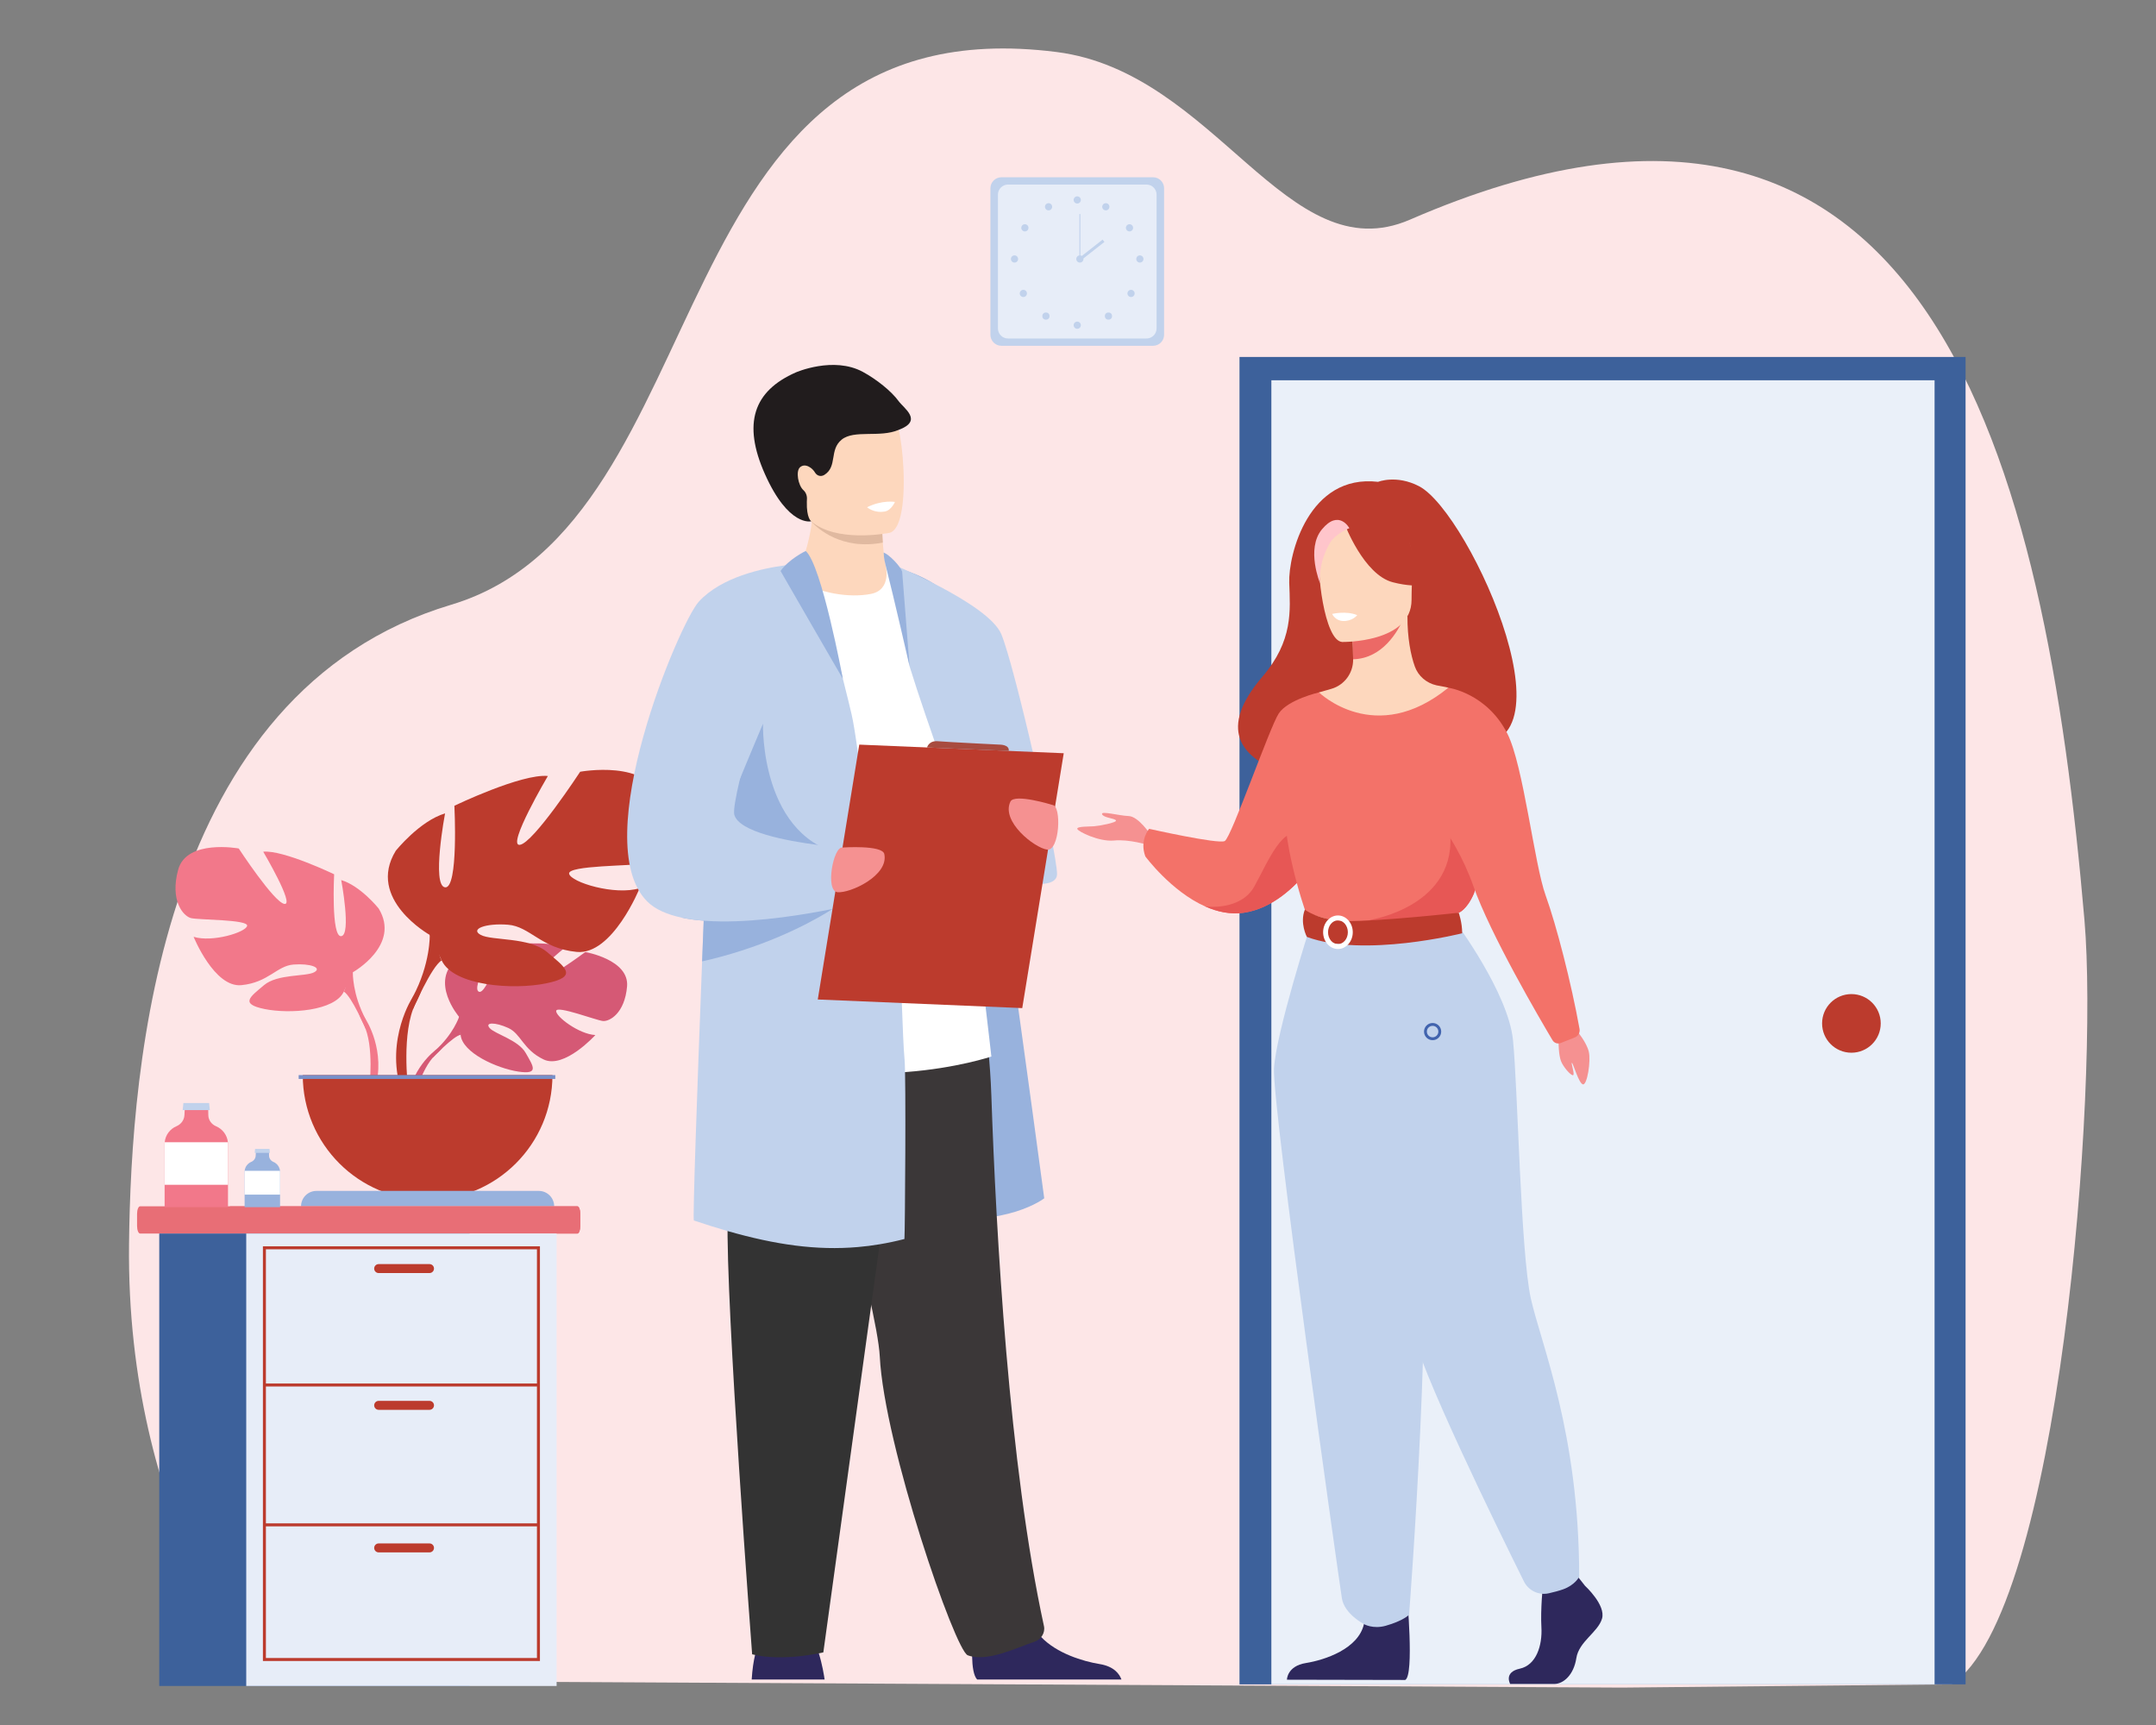 <svg xmlns="http://www.w3.org/2000/svg" xmlns:xlink="http://www.w3.org/1999/xlink" id="Layer_1" x="0px" y="0px" viewBox="0 0 2500 2000" style="enable-background:new 0 0 2500 2000;" xml:space="preserve">
<rect x="0" y="0" width="2500" height="2000" fill="#808080" stroke="none"/>
<style type="text/css">
	.st0{fill:#FDE6E7;}
	.st1{fill:#C1D2EC;}
	.st2{fill:#E7EDF8;}
	.st3{fill:#D55975;}
	.st4{fill:#F2788A;}
	.st5{fill:#BC3B2D;}
	.st6{fill:#98B2DD;}
	.st7{fill:#788FC8;}
	.st8{fill:#E86E76;}
	.st9{fill:#3D619B;}
	.st10{fill:#FFFFFF;}
	.st11{fill:#EAF0F9;}
	.st12{fill:#F59191;}
	.st13{fill:#F37269;}
	.st14{fill:#E75755;}
	.st15{fill:#2E285C;}
	.st16{fill:#FDD7BD;}
	.st17{fill:#EC6966;}
	.st18{fill:#FFC5CB;}
	.st19{fill:#4163AE;}
	.st20{fill:#3B3738;}
	.st21{fill:#333333;}
	.st22{fill:#E0B9A0;}
	.st23{fill:#211C1D;}
	.st24{fill:#A84B3F;}
</style>
<g>
	<path class="st0" d="M2263.2,1952.89l-382.5,3.74l-487.81-2.59l-1090.62-5.76c0,0-156.45-184.61-152.65-506.3   c2.43-205.54,34.76-639.44,373.64-740.87c317.82-95.14,233.32-700.27,701.95-640.8c184.91,23.46,266.96,256.34,409.87,194.3   c603.93-262.17,736.51,283.01,781.97,812.24C2433.81,1262.11,2388.52,1869.69,2263.2,1952.89z"></path>
	<g>
		<path class="st1" d="M1337.09,400.91h-175.91c-7.01,0-12.74-5.73-12.74-12.74v-169.9c0-7.01,5.73-12.74,12.74-12.74h175.91    c7.01,0,12.74,5.73,12.74,12.74v169.9C1349.83,395.18,1344.1,400.91,1337.09,400.91z"></path>
		<path class="st2" d="M1329.47,392.45H1168.8c-6.4,0-11.64-5.24-11.64-11.64V225.63c0-6.4,5.24-11.64,11.64-11.64h160.67    c6.4,0,11.64,5.24,11.64,11.64v155.18C1341.11,387.21,1335.87,392.45,1329.47,392.45z"></path>
		<g>
			<g>
				<path class="st1" d="M1244.96,231.82c0-2.3,1.87-4.17,4.17-4.17s4.17,1.87,4.17,4.17s-1.87,4.17-4.17,4.17      S1244.96,234.13,1244.96,231.82z"></path>
				<path class="st1" d="M1278.62,237.72c1.12-2.01,3.66-2.74,5.67-1.62c2.01,1.12,2.74,3.66,1.62,5.67s-3.66,2.74-5.67,1.62      C1278.23,242.27,1277.5,239.73,1278.62,237.72z"></path>
				<path class="st1" d="M1307.46,260.63c1.93-1.25,4.52-0.69,5.77,1.24c1.25,1.94,0.69,4.52-1.24,5.77      c-1.94,1.25-4.52,0.69-5.77-1.24C1304.97,264.46,1305.53,261.88,1307.46,260.63z"></path>
				<path class="st1" d="M1321.75,296.09c2.3,0,4.17,1.87,4.17,4.17c0,2.3-1.87,4.17-4.17,4.17s-4.17-1.87-4.17-4.17      S1319.44,296.09,1321.75,296.09z"></path>
				<path class="st1" d="M1314.46,337.25c1.63,1.63,1.63,4.27,0,5.9s-4.27,1.63-5.9,0s-1.63-4.27,0-5.9      C1310.18,335.62,1312.83,335.62,1314.46,337.25z"></path>
				<circle class="st1" cx="1285.31" cy="366.47" r="4.17"></circle>
				<path class="st1" d="M1244.96,377.05c0-2.3,1.87-4.17,4.17-4.17s4.17,1.87,4.17,4.17c0,2.3-1.87,4.17-4.17,4.17      C1246.83,381.23,1244.96,379.36,1244.96,377.05z"></path>
			</g>
			<g>
				<path class="st1" d="M1219.51,237.72c-1.12-2.01-3.66-2.74-5.67-1.62c-2.01,1.12-2.74,3.66-1.62,5.67s3.66,2.74,5.67,1.62      C1219.9,242.27,1220.63,239.73,1219.51,237.72z"></path>
				<path class="st1" d="M1190.67,260.63c-1.93-1.25-4.52-0.69-5.77,1.24c-1.25,1.94-0.69,4.52,1.24,5.77      c1.94,1.25,4.52,0.69,5.77-1.24C1193.16,264.46,1192.6,261.88,1190.67,260.63z"></path>
				<path class="st1" d="M1176.38,296.09c-2.3,0-4.17,1.87-4.17,4.17c0,2.3,1.87,4.17,4.17,4.17s4.17-1.87,4.17-4.17      C1180.56,297.96,1178.69,296.09,1176.38,296.09z"></path>
				<path class="st1" d="M1183.68,337.25c-1.63,1.63-1.63,4.27,0,5.9s4.27,1.63,5.9,0s1.63-4.27,0-5.9      C1187.95,335.62,1185.31,335.62,1183.68,337.25z"></path>
				<circle class="st1" cx="1212.82" cy="366.47" r="4.17"></circle>
			</g>
		</g>
		<g>
			<path class="st1" d="M1248.01,300.27c0-2.3,1.87-4.17,4.17-4.17s4.17,1.87,4.17,4.17c0,2.3-1.87,4.17-4.17,4.17     S1248.01,302.57,1248.01,300.27z"></path>
			<g>
				<rect x="1251.61" y="248.15" class="st1" width="1.14" height="52.12"></rect>
			</g>
			<g>
				
					<rect x="1247.86" y="287.65" transform="matrix(0.787 -0.617 0.617 0.787 91.347 843.044)" class="st1" width="35.13" height="3.42"></rect>
			</g>
		</g>
	</g>
	<g>
		<g>
			<path class="st3" d="M532.35,1178.97c0,0-35.24-41.12-2.17-67.23c0,0,24.16-14.62,43.85-13.44c0,0-27.91,46.8-18.88,51.45     c9.03,4.66,27.34-54.39,27.34-54.39s54.97-5.33,72.65,3.17c0,0-46.99,38.46-37.1,40.74c9.9,2.29,60.65-35.45,60.65-35.45     s51.16,8.71,48.43,39.92c-2.73,31.21-20.36,40.85-28.1,40.02c-7.75-0.83-53.07-18.13-54.06-11.78s26.3,27.1,45.4,28.07     c0,0-36.07,39.78-60.04,28.3s-26.02-29.68-40.96-36.5c-14.94-6.83-27.7-6.81-21.53,0.15c6.17,6.96,33.21,13.73,41.76,28.84     c8.55,15.12,16.21,25.31-8.59,21.58c-24.8-3.73-65.12-21.88-66.89-42.66C532.35,1178.97,532.35,1178.97,532.35,1178.97z"></path>
			<g>
				<path class="st3" d="M702,1144.58c0,0-138.96-5.35-169.64,34.39c0,0-6.79,20.33-27.67,38.83l-3.26,8.87      c0,0,24.08-25.39,32.69-26.92C534.12,1199.75,520.65,1150.51,702,1144.58z"></path>
				<path class="st3" d="M504.68,1217.8c0,0-29.83,22.06-31.9,61.47l5.41,0.48c0,0,9.53-40.75,26.74-56.69      C522.16,1207.13,504.68,1217.8,504.68,1217.8z"></path>
			</g>
		</g>
		<g>
			<path class="st4" d="M409.13,1127.26c0,0,56.06-31.4,29.9-74c0,0-20.93-26.16-43.35-32.89c0,0,11.96,63.54,0,65.03     s-8.22-71.76-8.22-71.76s-59.05-28.4-82.23-26.16c0,0,36.63,62.04,24.67,60.55s-53.07-64.28-53.07-64.28     s-60.55-11.21-70.26,24.67c-9.72,35.88,5.98,53.82,14.95,56.06s66.53,1.49,65.03,8.97s-40.37,19.44-62.04,12.71     c0,0,23.92,59.05,55.31,56.06c31.4-2.99,41.11-22.43,60.55-23.92c19.43-1.5,33.64,3.74,23.92,8.97     c-9.72,5.23-42.61,1.71-58.3,15.06c-15.7,13.34-28.41,21.57,0.75,27.55c29.15,5.98,81.48,2.24,91.94-20.18     C409.13,1127.26,409.13,1127.26,409.13,1127.26z"></path>
			<g>
				<path class="st4" d="M234.22,1019.62c0,0,156.97,50.83,174.91,107.64c0,0-0.75,25.41,14.95,54.57v11.21      c0,0-16.44-38.12-25.41-43.35C398.67,1149.68,433.8,1100.35,234.22,1019.62z"></path>
				<path class="st4" d="M424.08,1181.83c0,0,24.21,36.76,10.41,81.51l-6.23-1.67c0,0,6.05-49.29-6.62-74.08      C408.98,1162.8,424.08,1181.83,424.08,1181.83z"></path>
			</g>
		</g>
		<g>
			<path class="st5" d="M498.32,1083.96c0,0-73.9-41.39-39.41-97.55c0,0,27.59-34.49,57.15-43.35c0,0-15.76,83.75,0,85.73     c15.77,1.97,10.84-94.59,10.84-94.59s77.84-37.44,108.39-34.49c0,0-48.28,81.78-32.52,79.81c15.77-1.97,69.96-84.74,69.96-84.74     s79.81-14.78,92.62,32.52c12.81,47.3-7.88,70.95-19.71,73.9c-11.82,2.95-87.7,1.97-85.72,11.82     c1.97,9.85,53.21,25.62,81.78,16.75c0,0-31.53,77.84-72.91,73.9s-54.19-29.56-79.81-31.53s-44.34,4.93-31.53,11.82     c12.81,6.9,56.16,2.26,76.86,19.85c20.69,17.59,37.44,28.43-0.98,36.31c-38.43,7.88-107.4,2.96-121.2-26.6     C498.32,1083.96,498.32,1083.96,498.32,1083.96z"></path>
			<g>
				<path class="st5" d="M728.89,942.07c0,0-206.92,67-230.57,141.89c0,0,0.99,33.5-19.71,71.93v14.78c0,0,21.68-50.25,33.5-57.15      C512.12,1113.52,465.81,1048.49,728.89,942.07z"></path>
				<path class="st5" d="M478.62,1155.89c0,0-31.91,48.46-13.72,107.44l8.21-2.2c0,0-7.97-64.97,8.73-97.65      C498.53,1130.81,478.62,1155.89,478.62,1155.89z"></path>
			</g>
		</g>
		<path class="st5" d="M495.83,1391.25c79.95,0,144.76-64.81,144.76-144.76H351.08C351.08,1326.44,415.89,1391.25,495.83,1391.25z"></path>
		<path class="st6" d="M642.59,1398.62H349.08l0,0c0-9.86,8-17.86,17.86-17.86h257.8C634.6,1380.76,642.59,1388.75,642.59,1398.62    L642.59,1398.62z"></path>
		<rect x="346.32" y="1246.49" class="st7" width="297.57" height="4.44"></rect>
	</g>
	<g>
		<path class="st8" d="M672.88,1407.45v13.89c0,4.87-1.58,8.84-3.5,8.84H162.43c-1.92,0-3.5-3.97-3.5-8.84v-13.89    c0-4.86,1.57-8.84,3.5-8.84h506.95C671.3,1398.62,672.88,1402.6,672.88,1407.45z"></path>
		<path class="st8" d="M672.88,1407.45v13.89c0,4.87-1.45,8.84-3.21,8.84H267.2c-1.76,0-3.21-3.97-3.21-8.84v-13.89    c0-4.86,1.45-8.84,3.21-8.84h402.47C671.43,1398.62,672.88,1402.6,672.88,1407.45z"></path>
		<rect x="184.66" y="1430.18" class="st9" width="359.91" height="524.58"></rect>
		<rect x="285.52" y="1430.18" class="st2" width="359.91" height="524.58"></rect>
		<g>
			<g>
				<path class="st5" d="M626.09,1925.8H304.86V1445h321.23L626.09,1925.8L626.09,1925.8z M308.33,1922.33h314.29v-473.86H308.33      V1922.33z"></path>
			</g>
			<g>
				<rect x="306.6" y="1604.06" class="st5" width="317.76" height="3.47"></rect>
			</g>
			<g>
				<rect x="306.6" y="1766.21" class="st5" width="317.76" height="3.47"></rect>
			</g>
			<path class="st5" d="M498.04,1476.01h-58.96c-2.86,0-5.2-2.34-5.2-5.2l0,0c0-2.86,2.34-5.2,5.2-5.2h58.96     c2.86,0,5.2,2.34,5.2,5.2l0,0C503.24,1473.67,500.9,1476.01,498.04,1476.01z"></path>
			<path class="st5" d="M498.04,1634.58h-58.96c-2.86,0-5.2-2.34-5.2-5.2l0,0c0-2.86,2.34-5.2,5.2-5.2h58.96     c2.86,0,5.2,2.34,5.2,5.2l0,0C503.24,1632.24,500.9,1634.58,498.04,1634.58z"></path>
			<path class="st5" d="M498.04,1799.87h-58.96c-2.86,0-5.2-2.34-5.2-5.2l0,0c0-2.86,2.34-5.2,5.2-5.2h58.96     c2.86,0,5.2,2.34,5.2,5.2l0,0C503.24,1797.53,500.9,1799.87,498.04,1799.87z"></path>
		</g>
	</g>
	<g>
		<path class="st4" d="M264.37,1326.68v72.89h-73.49v-73.12c0-0.71,0.03-1.4,0.11-2.1c0.77-8.37,6.15-15.4,13.57-18.55    c5.29-2.24,9-7.07,9.3-12.81l0.54-10.53h26.98l0.17,10.5c0.11,5.72,3.73,10.64,9,12.86c7.45,3.14,12.86,10.18,13.7,18.53    C264.33,1325.12,264.37,1325.89,264.37,1326.68z"></path>
		<polygon class="st1" points="243.3,1287.09 211.83,1287.09 212.66,1278.87 242.47,1278.87   "></polygon>
		<path class="st10" d="M264.37,1326.68v47h-73.49v-47.23c0-0.71,0.03-1.4,0.11-2.1h73.26    C264.33,1325.12,264.37,1325.89,264.37,1326.68z"></path>
	</g>
	<g>
		<path class="st6" d="M324.75,1358.8v40.77h-41.11v-40.9c0-0.4,0.02-0.78,0.06-1.17c0.43-4.68,3.44-8.62,7.59-10.37    c2.96-1.25,5.04-3.96,5.2-7.17l0.3-5.89h15.09l0.1,5.87c0.06,3.2,2.09,5.95,5.04,7.19c4.16,1.76,7.19,5.69,7.67,10.37    C324.72,1357.92,324.75,1358.36,324.75,1358.8z"></path>
		<polygon class="st1" points="312.96,1336.65 295.35,1336.65 295.82,1332.05 312.49,1332.05   "></polygon>
		<path class="st10" d="M324.75,1358.8v26.29h-41.11v-26.42c0-0.4,0.02-0.78,0.06-1.17h40.98    C324.72,1357.92,324.75,1358.36,324.75,1358.8z"></path>
	</g>
	<g>
		<rect x="1437.26" y="413.87" class="st9" width="841.92" height="1539.02"></rect>
		<rect x="1474.22" y="440.9" class="st11" width="769.03" height="1511.99"></rect>
		<path class="st5" d="M2112.81,1186.56c0-18.78,15.22-34,34-34s34,15.22,34,34s-15.22,33.99-34,33.99    S2112.81,1205.33,2112.81,1186.56z"></path>
	</g>
	<g>
		<path class="st5" d="M1645.47,563.73c-26.35-13.67-47.47-5.08-47.47-5.08c-80.63-9.47-104.16,84.57-103.06,116.92    c1.08,32.35,4.78,67.11-31.23,109.14c-104.01,121.42,113.83,126.77,113.83,126.77c1.84-97.01,118.13-61.61,113.03-51.78    C1839.64,895.48,1705.4,594.82,1645.47,563.73z"></path>
		<path class="st12" d="M1334.43,968.16c0,0-14.18-21.59-25.61-22.01c-11.43-0.42-32.59-6.35-30.9-2.12s14.82,4.66,16.08,7.2    c1.27,2.54-19.47,6.35-25.39,6.77c-5.93,0.42-19.89,0-19.47,2.96s25.17,15.24,42.64,13.55c17.46-1.69,39.05,5.08,39.05,5.08    L1334.43,968.16z"></path>
		<path class="st13" d="M1539.5,975.14c0,0-7.71,15.26-21.69,32.8c-16.85,21.1-42.83,45.48-75.45,50.3    c-15.58,2.3-30.82-1.05-44.83-7.28c-0.04-0.01-0.05-0.01-0.05-0.01c-39.62-17.59-69.41-58.03-69.41-58.03    c-6.98-19.05,4.44-31.96,4.44-31.96s80,17.99,87.62,14.18s52.06-131.84,62.64-147.93c10.59-16.09,46.65-24.44,46.65-24.44    L1539.5,975.14z"></path>
		<path class="st14" d="M1517.81,1007.94c-16.85,21.1-42.83,45.48-75.45,50.3c-15.58,2.3-30.82-1.05-44.83-7.28    c1.55,0.2,41.12,5.09,56.89-23.12c16.09-28.79,33.49-74.5,57.38-59.26C1522.12,975.16,1521.66,991.5,1517.81,1007.94z"></path>
		<path class="st15" d="M1837.96,1838.67c0,0,24.41,22.28,19.65,38.11s-26.79,26.38-29.77,45.73s-14.88,29.9-25.6,29.9    s-51.09,0-51.09,0s-7.89-13.61,11.16-17.72c19.05-4.1,26.23-26.84,25.04-47.94c-1.19-21.11,1.79-49.24,1.79-49.24l40.49-9.38    L1837.96,1838.67z"></path>
		<path class="st15" d="M1631.35,1848.13c0,0,8.78,94.37-1.94,99.65l-137.15-0.28c0,0,0-15.83,22.03-19.35s60.73-16.41,67.28-45.14    C1588.12,1854.28,1631.35,1848.13,1631.35,1848.13z"></path>
		<path class="st16" d="M1729.09,1171.08c-28.22-63.29-45.49-81.46-42.2-101.11c2.45-14.62-7.47-272.61-7.47-272.61    c-3.35-1.04-10.06-1.97-13.73-2.78c-11.57-2.57-21.16-10.7-25.15-21.87c-4.8-13.45-8.62-33.32-8.53-58.21l-3.62,0.71l-60.79,12.04    c0,0,1.38,19.13,1.42,37.15c0,0.15,0,0.3,0,0.45c0.07,15.65-10.19,29.47-25.23,33.81c-7.68,2.21-14.36,4.11-14.36,4.11    s-22.32,63.73-26.58,129.19c-4.26,65.47,40.59,93.91-0.34,224.73C1460.73,1290.31,1744.68,1206.06,1729.09,1171.08z"></path>
		<path class="st17" d="M1567.6,727.25c0,0,1.38,19.13,1.42,37.15c34.02-0.96,52-31.99,59.36-49.19L1567.6,727.25z"></path>
		<path class="st16" d="M1556.24,744.32c0,0,80.48,1.33,80.54-48.8c0.05-50.13,10.48-83.72-40.9-86.69    c-51.38-2.97-61.39,16.15-65.48,32.88C1526.31,658.43,1535.31,742.68,1556.24,744.32z"></path>
		<path class="st5" d="M1559.22,607.59c0,0,22.04,58.82,55.85,67.51s48.49-0.37,48.49-0.37s-25.94-20.61-31.32-56.58    C1632.24,618.16,1575.85,579.6,1559.22,607.59z"></path>
		<path class="st18" d="M1564.68,612.37c0,0-16.34,6.11-23.07,18.02c-6.58,11.65-12.18,27.09-10.88,46.02c0,0-16.6-39.98,2.06-62.59    C1552.58,589.85,1564.68,612.37,1564.68,612.37z"></path>
		<path class="st10" d="M1573.76,713.22c0,0-5.55,7.31-16.66,6.78c-8.95-0.43-12.4-8.19-12.4-8.19S1561.13,707.86,1573.76,713.22z"></path>
		<path class="st13" d="M1718.12,911.49c0,0-0.3,38.17-2.35,72.75c-1.36,22.92-3.47,44.27-6.76,51.86    c-8.25,19.05-17.56,22.14-17.56,22.14l-72.01,17.65l-25.32,6.2l-79.85-23.85c0,0-36.37-101.51-21.76-158.65    c14.6-57.14,36.91-96.82,36.91-96.82s65.15,63.79,149.99-5.41L1718.12,911.49z"></path>
		<path class="st14" d="M1715.78,984.24c-1.36,22.92-3.47,44.27-6.76,51.86c-8.25,19.05-17.56,22.14-17.56,22.14l-72.01,17.65    l-31.28-9.19c0,0,104.4-15.82,92.83-105.65L1715.78,984.24z"></path>
		<path class="st1" d="M1519.36,1073.65c0,0-39.54,123.08-42.08,164.98c-2.54,41.9,75.58,595.27,78.73,614.58    c2.96,18.2,25.56,29.8,25.56,29.8s10.39,6.13,25.23,1.94c20.58-5.81,27.09-12.77,27.09-12.77s30.78-394.66,11.73-535.64    s-19.27-262.89-19.27-262.89L1519.36,1073.65L1519.36,1073.65z"></path>
		<path class="st1" d="M1688.42,1069.98c0,0,60.32,80.93,65.94,135.63c5.62,54.71,8.82,246.87,20.8,300.2    c11.98,53.33,55.99,155.96,55.99,322.31c0,0-4.58,9.53-18.7,14.61c-4.52,1.62-10.57,3.2-16.45,4.55    c-11.65,2.67-23.6-3.02-28.92-13.73c-29.76-59.91-124.54-253.15-129.4-293.26c-3.44-28.39-33.37-216.26-98.65-326.49    c-15.67-26.47,9.62-131.72,9.62-131.72L1688.42,1069.98z"></path>
		<path class="st5" d="M1513.05,1054.65c0,0,15.88,12.56,47.41,13.19c37.67,0.76,131-9.6,131-9.6s4.15,11.58,3.98,23.82    c0,0-113.99,28.75-180.04,4.2C1515.4,1086.26,1506.88,1070.23,1513.05,1054.65z"></path>
		<g>
			<path class="st10" d="M1551.42,1100.3c-9.48,0-17.19-8.72-17.19-19.45s7.71-19.45,17.19-19.45s17.19,8.73,17.19,19.45     S1560.9,1100.3,1551.42,1100.3z M1551.42,1067.09c-6.34,0-11.49,6.17-11.49,13.76s5.15,13.76,11.49,13.76     c6.33,0,11.49-6.17,11.49-13.76S1557.75,1067.09,1551.42,1067.09z"></path>
		</g>
		<g>
			<path class="st19" d="M1661.19,1206c-5.49,0-9.97-4.47-9.97-9.96s4.47-9.96,9.97-9.96c5.49,0,9.96,4.47,9.96,9.96     C1671.16,1201.53,1666.69,1206,1661.19,1206z M1661.19,1189.38c-3.67,0-6.66,2.98-6.66,6.65s2.98,6.65,6.66,6.65     c3.67,0,6.65-2.98,6.65-6.65S1664.86,1189.38,1661.19,1189.38z"></path>
		</g>
		<path class="st12" d="M1807.22,1208.65c0,0,0.07,14.57,2.84,21.6c2.76,7.03,11.06,16.4,13.82,16.4c2.76,0-2.53-14.64-1.15-14.35    s8.05,24.37,12.89,24.96c4.84,0.58,9.22-27.01,6.69-37.84s-13.47-23.83-13.47-23.83L1807.22,1208.65z"></path>
		<path class="st13" d="M1679.42,797.37c0,0,44.52,6.04,68.48,53.25c18.52,36.49,31.22,151.25,44.29,187.38    c12.5,34.58,29.76,101.43,39.38,154.99c0.75,4.15-1.54,8.25-5.47,9.81l-16.37,6.49c-3.53,1.4-7.55,0.04-9.5-3.23    c-14.55-24.43-71.91-122.25-91.83-178.85c-23.29-66.16-66.85-107.26-66.85-107.26L1679.42,797.37z"></path>
	</g>
	<g>
		<path class="st15" d="M871.62,1947.29h84.58c-0.63-4.44-2.79-17.93-6.75-30.36c-1.37-4.33-2.97-8.53-4.79-12.19    c-8.22-16.42-60.47-5.98-60.47-5.98s-4.85,4.16-8.64,20.04C873.86,1925.8,872.39,1935.09,871.62,1947.29z"></path>
		<path class="st6" d="M1026.89,655.3c0,0,67.4,11.83,82.64,51.62c15.24,39.78,101.32,682.4,101.32,682.4s-42.63,33.78-134.13,21.65    C985.21,1398.84,1026.89,655.3,1026.89,655.3z"></path>
		<path class="st15" d="M1127.22,1920.59c0.23,11.51,1.68,22.4,5.85,26.69h167.3c-2.13-6.05-8.15-15.16-25.33-17.95    c-19.52-3.16-49.94-12.55-67.7-31.33c-6.33-6.67-11.04-14.54-13.11-23.74c-7.87-35.04-65.08,10.74-65.08,10.74    S1126.85,1903.46,1127.22,1920.59z"></path>
		<path class="st20" d="M1199.26,1903.56c-18.7,5.96-54.43,24.17-77.13,15.6c-14.67-5.53-96.67-242.73-101.99-346.49    c-0.39-7.54-1.87-18.07-4.2-30.9c-4.86-26.77-13.35-63.57-23.14-104.17c-26.24-108.79-61.74-244.89-60.97-288.39    c1.19-67.52,201.21-14.15,201.21-14.15s13.76,55.38,16.5,135.57c5.43,159.16,20.36,428.02,60.98,614.72    C1212.25,1893.27,1207.02,1901.09,1199.26,1903.56z"></path>
		<path class="st21" d="M1060.44,1149.44L954.7,1915.8c0,0-46.44,11.2-82.55,2.24c0,0-30.96-407.58-28.38-506.12    s-22.22-263.67,5.66-281.88C877.31,1111.83,1060.44,1149.44,1060.44,1149.44z"></path>
		<path class="st10" d="M836.07,690.41c0,0,111.12-71.85,190.82-35.11c12.7,5.85,27.19,22.19,37.56,33.62    c28.81,31.74,85.1,536.03,85.1,536.03s-159.8,54.12-313.49-18.37L836.07,690.41L836.07,690.41z"></path>
		<path class="st1" d="M1033.21,653.48c0,0,112.49,46.1,127.73,81.53c15.24,35.42,64.76,252.96,64.76,278.46    c0,25.51-86.23,5.7-100.1-35.44c-11.53-34.16-50.4-139.11-70.9-205.5L1033.21,653.48z"></path>
		<g>
			<path class="st16" d="M1009.85,688.61c-24.56,4.82-60.63-0.32-87.04-17.73c11.92-28.48,16.81-50.97,18.55-65.52     c0.1-0.77,0.18-1.52,0.25-2.25c0.79-7.54,0.67-12.66,0.31-15.01h63.49c0,0,17.36,7.94,17.36,13.42c0,2.93,0.03,5.74,0.07,8.42     c0.13,7.3,0.42,13.68,0.8,19.15c1.21,17.82,3.25,26.21,3.25,26.21S1034.65,683.74,1009.85,688.61z"></path>
			<path class="st22" d="M1023.64,629.09c-48.1,9.29-76.02-16.99-82.28-23.73c-0.89-0.97-1.35-1.54-1.35-1.54     c0.51-0.25,1.04-0.48,1.6-0.71c17.9-7.25,58.54-1.49,81.23,6.83C1022.97,617.24,1023.26,623.62,1023.64,629.09z"></path>
			<path class="st16" d="M925.65,577.67c8.59,46.26,68.29,44.74,94.08,41.83c7.26-0.81,11.83-1.73,11.83-1.73     c8.19-2.19,12.75-15.08,14.88-31.97c4.21-33.42-1.11-82.48-6.75-95.03c-8.5-18.88-24.5-39.3-84.61-24.57     C894.94,480.95,914.62,518.4,925.65,577.67z"></path>
			<path class="st23" d="M1041.91,464.96c-8.22-11.37-25.64-25.27-41.46-33.83c-33.99-18.39-77.49,0.58-77.67,0.66     c-49.1,21.59-61.92,59.15-35.89,117.67c27.53,61.88,53.74,54.91,53.74,54.91s-5.56-3.46-5.06-22.75c0.03-1.1,0.07-2.01,0.12-2.8     c0.25-3.95-1.14-7.91-4.09-10.55c-6.1-5.44-9.07-21.9-3.96-26.49c6.16-5.53,14.82,1.19,17.58,6.35     c2.42,3.65,6.75,4.93,10.78,2.38c15.28-9.66,5.36-28.98,19.96-40.8c14.6-11.82,44.23-1.9,66.14-11.32     C1070.76,487.71,1048.1,473.53,1041.91,464.96z"></path>
		</g>
		<path class="st1" d="M1048.75,1436.53c-9.68,2.49-19.25,4.53-28.77,6.11c-8.42,1.43-16.8,2.5-25.19,3.21    c-47.55,4.14-95.32-2.55-151.16-18.57c-12.57-3.6-25.56-7.69-39.05-12.23c-1.43-0.48,3.67-148.12,9.56-300.41    c0.6-15.72,1.22-31.5,1.83-47.17c0.27-6.64,0.52-13.24,0.79-19.83c5.34-134.69,10.64-256.32,11.76-262.87    c2.55-14.82,4.94-27.45,7.54-38.4c7.61-31.91,17.05-49.41,37.65-64.46c2.01-1.52,18.48-9.83,33-17.05    c12.04-5.98,22.73-11.2,22.73-11.2c0.01,0,0.01,0,0.01,0c4.79,2.35,10.54,13.32,16.56,28.72c11.06,28.39,23,71.87,31.3,104.34    c0.03,0.09,0.04,0.14,0.04,0.16c0,0.01,0,0.01,0,0.01c5.35,20.96,9.18,37.29,10.27,41.98c1.85,7.91,4.3,23.22,7.19,43.98    c3.91,28.25,8.58,66.6,13.52,110.12c0.51,4.47,1.02,9,1.52,13.57c0.58,5.22,1.18,10.5,1.76,15.83c0.19,1.71,0.38,3.43,0.56,5.14    c1.9,17.23,3.82,35.02,5.73,53.1c1.59,14.95,24.25,25.75,25.82,40.95c0.9,8.93,2.79,91.28,5.21,117.57    C1050.68,1247.92,1049.44,1427.7,1048.75,1436.53z"></path>
		<path class="st6" d="M884.75,839.06c-0.07,0.31-3.85,136.2,98.37,152.71s34.3,20.87,34.3,20.87s-192.33-8.17-195.5-13.25    S884.75,839.06,884.75,839.06z"></path>
		<path class="st6" d="M971.12,1050.1c0,0-1.92,1.36-5.6,3.73c-0.06,0.03-0.13,0.08-0.19,0.11c-15.59,9.96-61.88,37.09-129.27,55.29    c-7.07,1.92-14.39,3.73-21.92,5.41c0.6-15.72,1.22-31.5,1.83-47.17c-8.9-0.7-17.42-1.83-25.33-3.5c0.27-2.07,0.55-4.14,0.81-6.21    c8.57-3.52,17.09-6.91,25.31-10.12c6.69-2.62,13.17-5.11,19.3-7.42c27.68-10.51,48.2-17.64,48.2-17.64l81.94,25.95L971.12,1050.1z    "></path>
		<path class="st1" d="M992.81,1047.83c0,0-10.53,2.63-27.29,6.01c-0.06,0-0.11,0.01-0.18,0.04    c-30.91,6.21-82.87,14.92-129.28,14.45c-6.84-0.07-13.57-0.34-20.09-0.85c-8.9-0.7-17.42-1.83-25.33-3.5    c-16.96-3.58-31.17-9.64-40.47-19.11c-69.04-70.32,37.67-322.71,60.11-347.26c26.2-28.67,74.01-38.73,100.4-42.18    c1.1-0.14,2.16-0.28,3.19-0.41c9.28-1.11,15.24-1.33,15.57-1.35c0.01,0,0.01,0,0.01,0s-2.07,6.65-5.54,17.94    c-1.34,4.37-2.91,9.43-4.62,15.08c-16.22,53.1-47.5,157.47-61.29,216.32c-5.05,21.54-7.76,36.98-6.53,41.59    c5.38,20.1,61.17,30.44,96.5,35.01c14.74,1.9,25.93,2.81,28.43,3c0.18,0,0.34,0.01,0.52,0.04l2.04,8.38l4.89,20.1l4.81,19.75    L992.81,1047.83z"></path>
		<polygon class="st5" points="1185.36,1168.81 948.25,1158.82 996.36,863.33 1233.46,873.32   "></polygon>
		<path class="st12" d="M976.93,982.64c0,0,46.16-3.22,48.47,7.54c5.4,25.08-39.68,45.67-54.28,44.26    C956.52,1033.04,966.31,980.97,976.93,982.64z"></path>
		<path class="st12" d="M1220.5,933.32c0,0-44.16-13.81-48.9-3.88c-11.05,23.15,28.04,53.61,42.57,55.62    C1228.71,987.07,1231.22,934.15,1220.5,933.32z"></path>
		<path class="st6" d="M934.25,638.82c0,0-19.42,9.26-29.15,23.22c0,0,72.58,126.02,72.26,124.84    C977.03,785.7,952.82,654.96,934.25,638.82z"></path>
		<path class="st6" d="M1024.65,640.6c6.39,2.41,18.65,14.97,21.42,21.92l8.63,110.01c0,0-18.42-80.74-27.8-117.23    C1024.51,646.02,1024.95,643.2,1024.65,640.6z"></path>
		<path class="st24" d="M1074.96,866.64c0,0,1.88-8.2,12.67-7.25s71.43,3.94,71.43,3.94s11.69-0.19,10.61,7.3L1074.96,866.64z"></path>
		<path class="st10" d="M1005.41,588.1c0,0,7.87,7.17,20.57,4.95c7.53-1.32,11.75-11.11,11.75-11.11S1023.25,579.34,1005.41,588.1z"></path>
	</g>
</g>
</svg>
